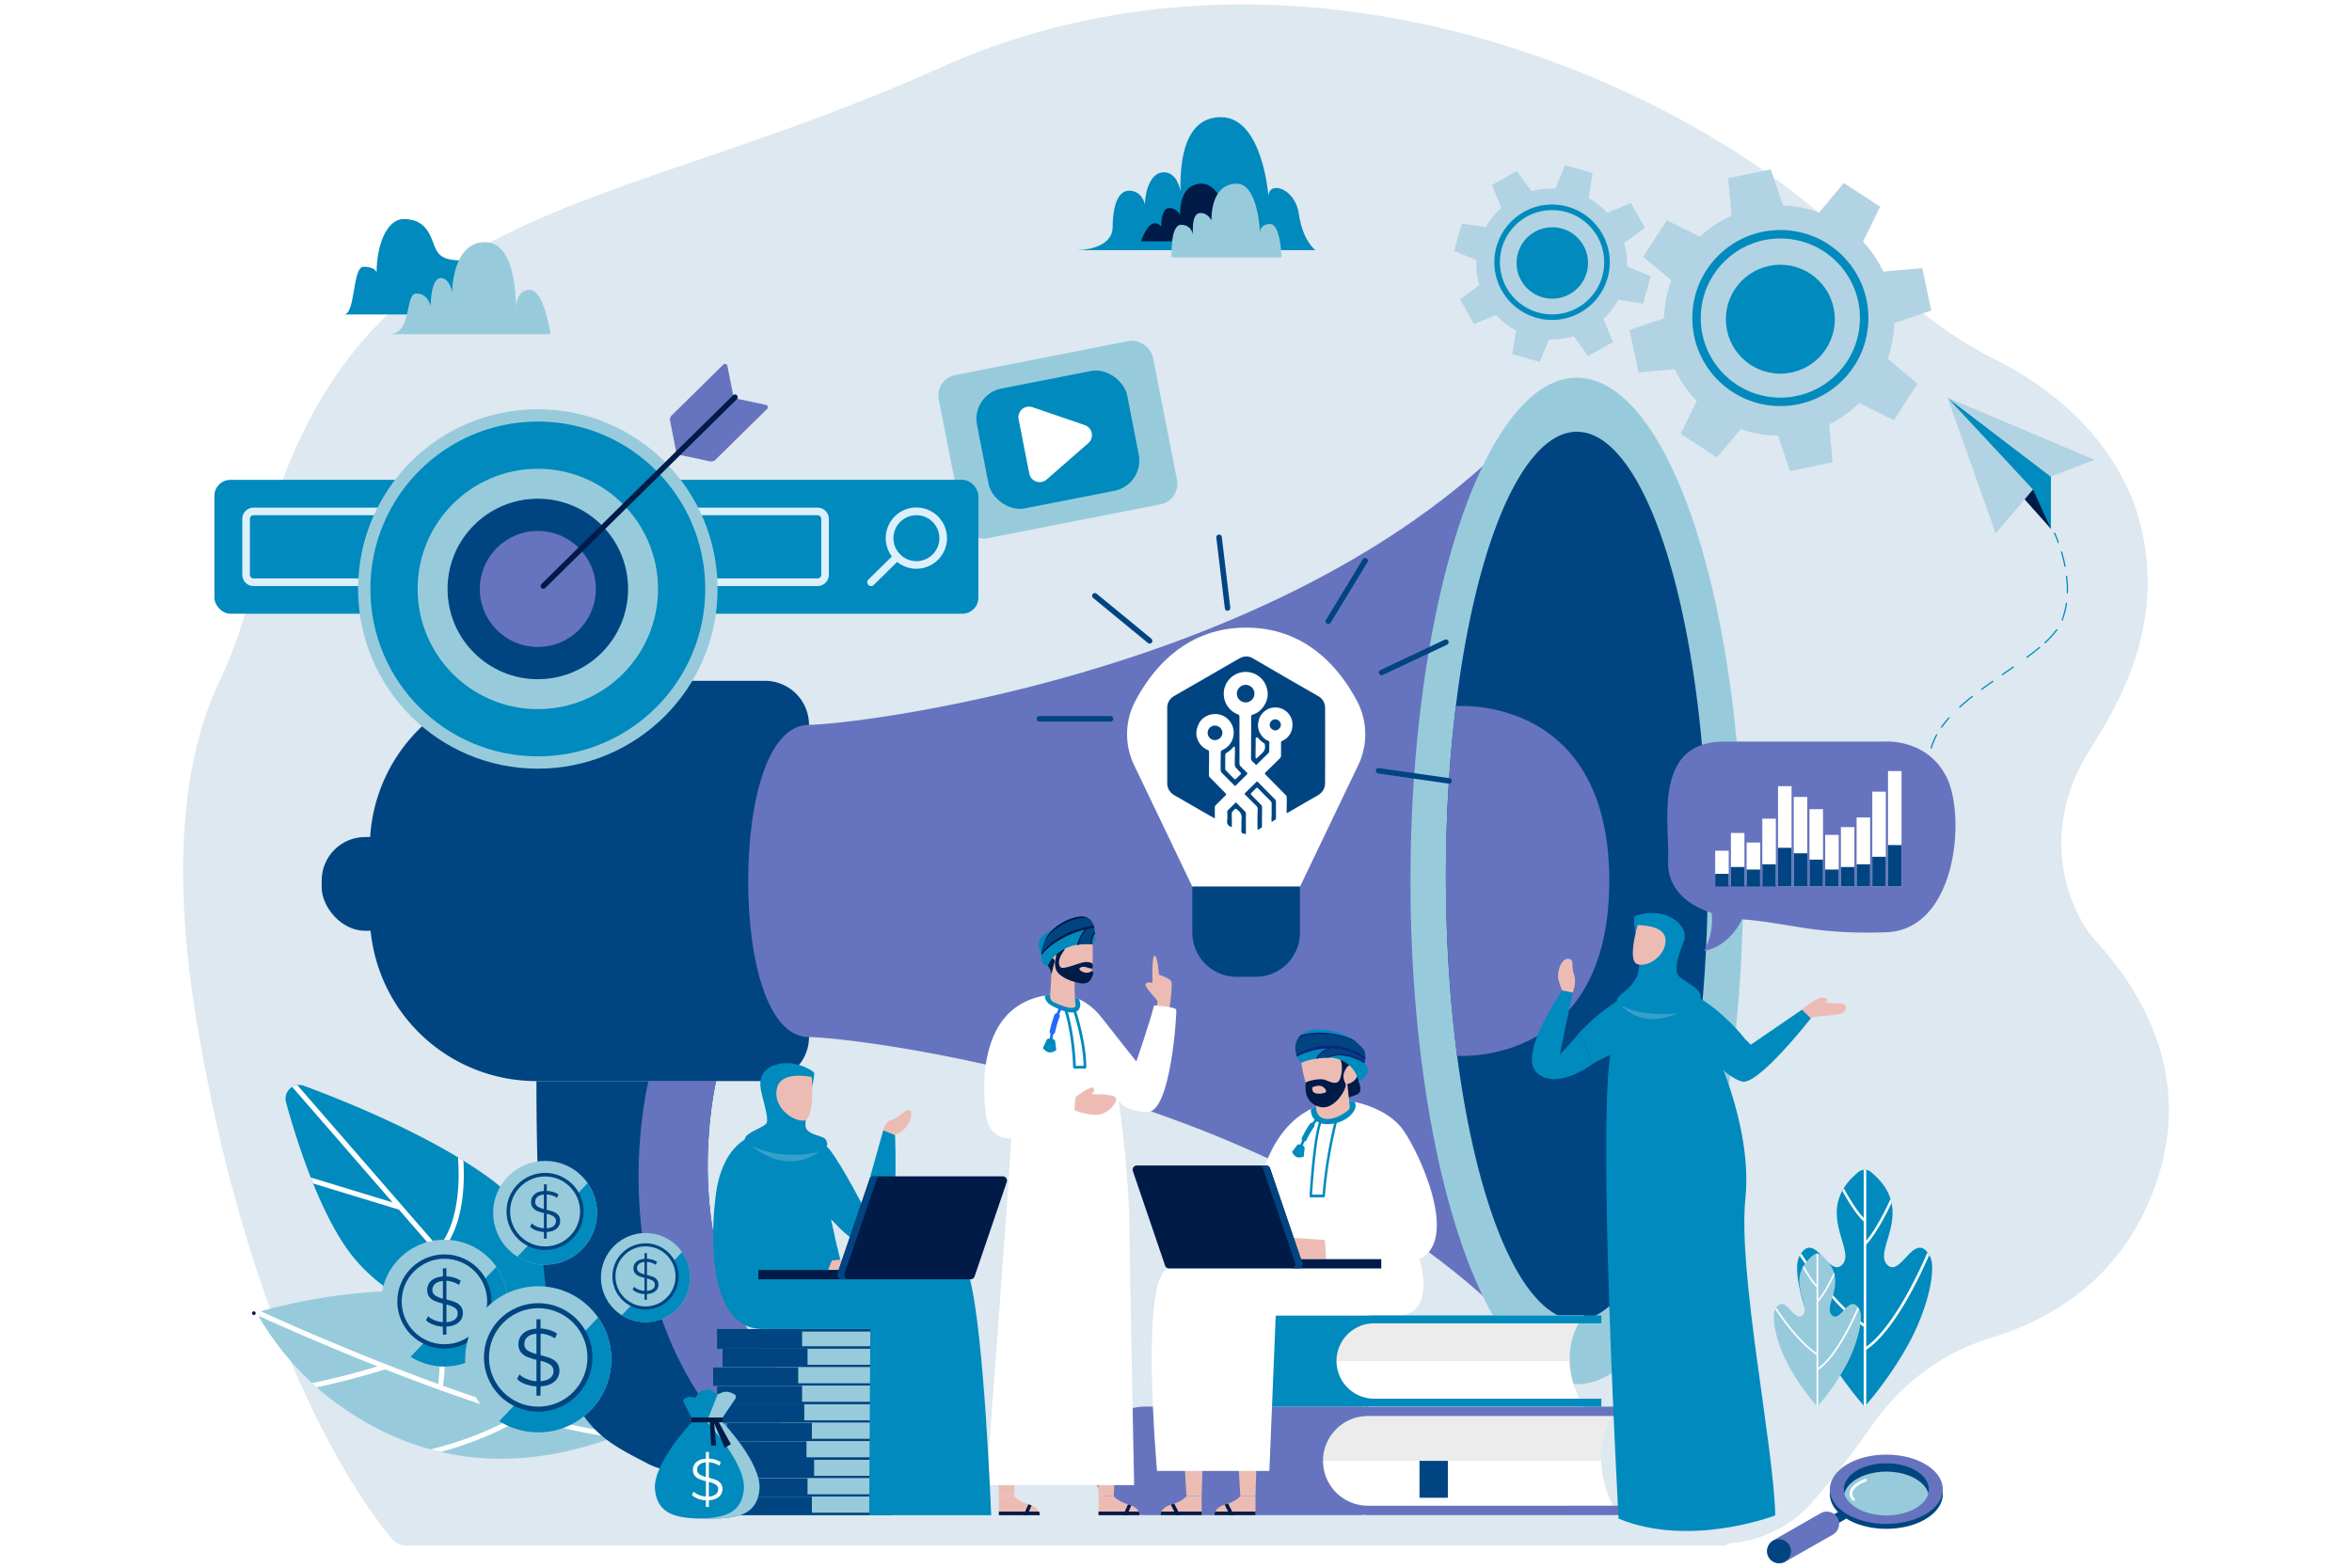 <?xml version="1.0" encoding="UTF-8"?>
<svg xmlns="http://www.w3.org/2000/svg" xmlns:xlink="http://www.w3.org/1999/xlink" viewBox="0 0 1920 1280">
  <defs>
    <style>.cls-1{fill:none;}.cls-2{fill:#dde8f0;}.cls-3{clip-path:url(#clip-path);}.cls-4{fill:#97cbdc;}.cls-18,.cls-5{fill:#fff;}.cls-6{fill:#018abd;}.cls-7{fill:#004581;}.cls-8{fill:#6674bf;}.cls-9{fill:#b1d3e3;}.cls-10{fill:#001b48;}.cls-11{fill:#5c65a8;}.cls-12{fill:#444;opacity:0.1;}.cls-13{fill:#ecbcb4;}.cls-14{fill:#0f1e7d;}.cls-15{fill:#dbf0fb;}.cls-16{fill:#11227f;}.cls-17{fill:#2469fb;}.cls-18{opacity:0.2;}</style>
    <clipPath id="clip-path">
      <circle class="cls-1" cx="1017.29" cy="605.38" r="97.39"></circle>
    </clipPath>
  </defs>
  <title>illustration-pack-2</title>
  <g id="digital_marketing" data-name="digital marketing">
    <path class="cls-2" d="M1710.24,767.6c-16.81-18.43-50.43-82.53-3.78-156.21,25.29-39.95,57.29-97.8,43.3-172.26-11.94-63.57-59.06-114.26-120.25-145.23a339.39,339.39,0,0,1-101.86-78.34c-116.8-132.78-453.9-297.67-760.8-160C477.25,185.48,278.37,159.24,207,472.29c-.31,1.37-.61,2.74-.91,4.11a373.35,373.35,0,0,1-27.55,81.38c-24.94,52.55-41.3,139.25-17.32,280.45,46.18,271.88,137.13,392.62,158.91,418.31a15.21,15.21,0,0,0,11.59,5.35H1409.94s-.1-.55-.31-1.6a100.54,100.54,0,0,0,70.3-34.36,752.91,752.91,0,0,0,48.76-62.75c23.43-33.56,57.15-58.8,96.3-70.74,54.45-16.62,108.41-51.87,134.2-123.8C1789.34,884.6,1754.42,816,1710.24,767.6Z"></path>
    <g class="cls-3">
      <image width="800" height="800" transform="translate(929.61 517.7) scale(0.22)"></image>
    </g>
    <path class="cls-4" d="M499.12,1174.22a5.89,5.89,0,0,0,3.42-7.92c-7.9-17.81-36.46-72.34-99.45-98.91-66.48-28-165-3.72-188.5,2.75a4.23,4.23,0,0,0-2.52,6.21c6.78,11.64,26.73,42.58,60.3,67.62C313.89,1174.93,389.47,1213.91,499.12,1174.22Z"></path>
    <path class="cls-5" d="M361.61,1131.47c3.59-22.8-.13-51.58-5.05-75.62-1.46-.17-2.93-.31-4.4-.45,4.92,23.75,8.79,52.33,5.48,74.63-70-25.45-133.85-54.42-144.36-59.24a4.21,4.21,0,0,0-1.77,3.75c8,3.68,47.31,21.5,96.73,41.09-9.6,2.92-30.66,9-53.5,13.63,1.24,1.15,2.52,2.3,3.81,3.44,27.49-5.75,51.77-13.35,55.83-14.65,33.76,13.26,71.7,27.08,107.42,37.72-8.94,5.32-33.59,18.59-70.29,27.62,2.73.74,5.49,1.45,8.31,2.1,38.8-10.57,62.91-25.32,67.32-28.15,26.92,7.82,52.37,13.69,73.56,16a5.87,5.87,0,0,0,2.27-3.93C464.78,1165.61,411.88,1149.59,361.61,1131.47Z"></path>
    <path class="cls-6" d="M473.53,1089s-10.37-81.59-75.83-128.44c-47.83-34.22-116.18-61.66-149.55-74A11.18,11.18,0,0,0,233.49,900c8,29.11,24.77,82.83,48.41,117.67C315.69,1067.47,390.75,1097.43,473.53,1089Z"></path>
    <path class="cls-5" d="M378.27,947.67c-1.46-.9-2.92-1.8-4.39-2.68,1.28,17.13,1.48,52.8-16,73.51L242.73,886a11.06,11.06,0,0,0-4.19,1.49l81.92,94.26-66.83-20.38c.65,1.65,1.3,3.29,2,4.93l70,21.33,87.54,100.72c1.18.15,2.36.27,3.55.4l1.3-1.13-57.36-66C378.67,1000.82,379.43,966.41,378.27,947.67Z"></path>
    <rect class="cls-7" x="262.6" y="683.44" width="81.01" height="76.53" rx="35.45" ry="35.45"></rect>
    <path class="cls-7" d="M437.9,555.89H624.48a35.93,35.93,0,0,1,35.93,35.93V846.76a35.93,35.93,0,0,1-35.93,35.93H437.9a136,136,0,0,1-136-136v-54.8A136,136,0,0,1,437.9,555.89Z"></path>
    <path class="cls-8" d="M660.42,591.82c-33.1,0-49.64,60.59-49.64,127.47s16.54,127.47,49.64,127.47,369.55,38,564,224.15V367.66C1030,553.82,693.51,591.82,660.42,591.82Z"></path>
    <ellipse class="cls-4" cx="1287.23" cy="719.29" rx="135.82" ry="410.92"></ellipse>
    <ellipse class="cls-7" cx="1287.23" cy="715.15" rx="106.91" ry="362.66"></ellipse>
    <path class="cls-8" d="M1313.68,719.29c0-153-125.19-142.74-125.27-142.74a1188.42,1188.42,0,0,0,1,285.54C1201.46,862.66,1313.68,864.17,1313.68,719.29Z"></path>
    <path class="cls-7" d="M584.58,882.69s-36.88,155.63,60.16,245.51a18.73,18.73,0,0,1-.51,28c-25.87,22.14-77.49,59-115.5,38.83-52.74-27.93-90.83-37.24-90.83-312.33Z"></path>
    <path class="cls-8" d="M606.53,1183.39a265.84,265.84,0,0,0,37.7-27.2,18.73,18.73,0,0,0,.51-28c-97-89.88-60.16-245.51-60.16-245.51H529.42S484.4,1060.08,606.53,1183.39Z"></path>
    <circle class="cls-4" cx="362.8" cy="1064.01" r="51.78"></circle>
    <path class="cls-6" d="M335.2,1107.81a51.77,51.77,0,0,0,70-73.46Z"></path>
    <circle class="cls-7" cx="362.8" cy="1062.66" r="38.47"></circle>
    <circle class="cls-4" cx="362.8" cy="1062.66" r="34.9"></circle>
    <path class="cls-7" d="M374.42,1079.7q-3.41,3.09-10,3.43v6.63h-2.89v-6.57a26.41,26.41,0,0,1-7.92-1.65,16,16,0,0,1-5.86-3.6l1.68-3.29a16.26,16.26,0,0,0,5.27,3.29,21.7,21.7,0,0,0,6.83,1.55v-15.15a45.48,45.48,0,0,1-6.63-2.11,11.29,11.29,0,0,1-4.41-3.28,8.86,8.86,0,0,1-1.75-5.74,9.84,9.84,0,0,1,3.22-7.47q3.22-3,9.57-3.54v-6.63h2.89v6.57a24.27,24.27,0,0,1,6.36,1.07,19.13,19.13,0,0,1,5.34,2.51l-1.44,3.4a22.37,22.37,0,0,0-5-2.37,20.13,20.13,0,0,0-5.24-1v15.28a55.34,55.34,0,0,1,7,2.1,11.2,11.2,0,0,1,4.55,3.26,8.65,8.65,0,0,1,1.85,5.77A9.76,9.76,0,0,1,374.42,1079.7Zm-19.23-22a20.51,20.51,0,0,0,6.37,2.65v-14.41c-2.84.23-5,1-6.42,2.33a6.35,6.35,0,0,0-2.17,4.87A5.22,5.22,0,0,0,355.19,1057.65Zm16.11,19.6a6,6,0,0,0,2.31-4.84,5.21,5.21,0,0,0-2.36-4.67,22.39,22.39,0,0,0-6.8-2.66v14.41C367.48,1079.26,369.77,1078.51,371.3,1077.25Z"></path>
    <circle class="cls-4" cx="439.36" cy="1109.87" r="59.64"></circle>
    <path class="cls-6" d="M407.56,1160.32a59.63,59.63,0,0,0,80.67-84.61Z"></path>
    <circle class="cls-7" cx="439.36" cy="1108.32" r="44.31"></circle>
    <circle class="cls-4" cx="439.36" cy="1108.32" r="40.19"></circle>
    <path class="cls-7" d="M452.73,1127.94q-3.92,3.55-11.48,4v7.63h-3.32V1132a30.48,30.48,0,0,1-9.13-1.9,18.24,18.24,0,0,1-6.74-4.15l1.93-3.78a18.85,18.85,0,0,0,6.07,3.78,24.78,24.78,0,0,0,7.87,1.79v-17.45a51.82,51.82,0,0,1-7.64-2.43,13,13,0,0,1-5.08-3.78,10.17,10.17,0,0,1-2-6.61,11.33,11.33,0,0,1,3.72-8.6q3.72-3.48,11-4.08v-7.63h3.32v7.57a27.84,27.84,0,0,1,7.34,1.22,22.23,22.23,0,0,1,6.14,2.89l-1.66,3.92a25.43,25.43,0,0,0-5.78-2.72,22.15,22.15,0,0,0-6-1.13v17.59a64.08,64.08,0,0,1,8,2.42,13,13,0,0,1,5.25,3.75,10,10,0,0,1,2.12,6.64A11.24,11.24,0,0,1,452.73,1127.94Zm-22.14-25.4a23,23,0,0,0,7.34,3V1089c-3.28.27-5.74,1.16-7.4,2.69a7.34,7.34,0,0,0-2.49,5.61A6,6,0,0,0,430.59,1102.54Zm18.56,22.58a6.92,6.92,0,0,0,2.66-5.58,6,6,0,0,0-2.73-5.38,25.49,25.49,0,0,0-7.83-3.05v16.59C444.75,1127.44,447.38,1126.57,449.15,1125.12Z"></path>
    <circle class="cls-4" cx="526.95" cy="1043.11" r="36.38"></circle>
    <path class="cls-6" d="M507.56,1073.89a36.38,36.38,0,0,0,49.21-51.62Z"></path>
    <circle class="cls-7" cx="526.95" cy="1042.16" r="27.03"></circle>
    <circle class="cls-4" cx="526.95" cy="1042.16" r="24.52"></circle>
    <path class="cls-7" d="M535.11,1054.13q-2.39,2.17-7,2.41v4.66h-2v-4.62a18.53,18.53,0,0,1-5.57-1.15,11.26,11.26,0,0,1-4.11-2.53l1.18-2.31a11.36,11.36,0,0,0,3.7,2.31,15.38,15.38,0,0,0,4.8,1.09v-10.65a31.52,31.52,0,0,1-4.66-1.48,7.92,7.92,0,0,1-3.09-2.31,6.14,6.14,0,0,1-1.24-4,6.89,6.89,0,0,1,2.27-5.24q2.26-2.13,6.72-2.49v-4.66h2v4.62a17.13,17.13,0,0,1,4.47.74,13.57,13.57,0,0,1,3.75,1.77l-1,2.39a15.17,15.17,0,0,0-3.53-1.66,13.48,13.48,0,0,0-3.68-.69V1041a39.21,39.21,0,0,1,4.9,1.48,7.9,7.9,0,0,1,3.2,2.29,6.07,6.07,0,0,1,1.29,4A6.83,6.83,0,0,1,535.11,1054.13Zm-13.5-15.49a14.15,14.15,0,0,0,4.47,1.86v-10.12a7.29,7.29,0,0,0-4.51,1.64,4.44,4.44,0,0,0-1.52,3.42A3.67,3.67,0,0,0,521.61,1038.64Zm11.32,13.77a4.21,4.21,0,0,0,1.62-3.4,3.68,3.68,0,0,0-1.66-3.28,15.87,15.87,0,0,0-4.78-1.87V1054A8.49,8.49,0,0,0,532.93,1052.41Z"></path>
    <circle class="cls-4" cx="444.97" cy="990.23" r="42.38"></circle>
    <path class="cls-6" d="M422.37,1026.08A42.38,42.38,0,0,0,479.7,966Z"></path>
    <circle class="cls-7" cx="444.97" cy="989.13" r="31.49"></circle>
    <circle class="cls-4" cx="444.97" cy="989.13" r="28.56"></circle>
    <path class="cls-7" d="M454.48,1003.07q-2.79,2.52-8.17,2.8v5.43H444v-5.38a21.24,21.24,0,0,1-6.48-1.34,13.05,13.05,0,0,1-4.79-3l1.37-2.69a13.45,13.45,0,0,0,4.31,2.69,17.71,17.71,0,0,0,5.59,1.27V990.49a36.05,36.05,0,0,1-5.42-1.72,9.15,9.15,0,0,1-3.61-2.69,7.2,7.2,0,0,1-1.44-4.69,8,8,0,0,1,2.64-6.11q2.64-2.47,7.83-2.91V967h2.36v5.38a19.87,19.87,0,0,1,5.22.87,15.85,15.85,0,0,1,4.36,2L454.71,978a18.53,18.53,0,0,0-4.1-1.94,16.11,16.11,0,0,0-4.3-.8v12.5a44.26,44.26,0,0,1,5.71,1.73,9.24,9.24,0,0,1,3.73,2.66,7.08,7.08,0,0,1,1.51,4.72A8,8,0,0,1,454.48,1003.07ZM438.74,985a16.63,16.63,0,0,0,5.21,2.17v-11.8a8.66,8.66,0,0,0-5.26,1.91,5.23,5.23,0,0,0-1.77,4A4.27,4.27,0,0,0,438.74,985Zm13.19,16a4.91,4.91,0,0,0,1.89-4,4.27,4.27,0,0,0-1.94-3.82,18.25,18.25,0,0,0-5.57-2.18v11.8A9.89,9.89,0,0,0,451.93,1001.06Z"></path>
    <path class="cls-9" d="M1537.35,221.73a93.19,93.19,0,0,0-16.57-24.43l14.06-28.53-9.84-6.41-10-6.5-9.84-6.42L1485,173.58a93.11,93.11,0,0,0-29.53-5.83l-10-29.47-11.5,2.43-11.64,2.46-11.5,2.42,2.71,30.5a93,93,0,0,0-25.7,17.23l-27.14-13.38-6.42,9.85-6.5,10-6.41,9.85,23,19.2a93.11,93.11,0,0,0-5.92,31l-28.19,9.57,2.43,11.5,2.46,11.65,2.42,11.5,29.65-2.64a93.18,93.18,0,0,0,17.93,25.93l-13.23,26.84,9.84,6.41,10,6.5,9.85,6.41,19.41-23.2a93.32,93.32,0,0,0,30.48,5.38l9.84,29,11.5-2.42,11.65-2.46,11.49-2.43-2.75-31A93.43,93.43,0,0,0,1517.79,329L1546,343l6.42-9.85,6.5-10,6.41-9.84L1541,292.87a93.68,93.68,0,0,0,5.29-29.05l30.26-10.27-2.43-11.5-2.45-11.65-2.43-11.5Z"></path>
    <circle class="cls-6" cx="1453.34" cy="259.68" r="71.88"></circle>
    <circle class="cls-9" cx="1453.34" cy="259.68" r="64.98"></circle>
    <circle class="cls-6" cx="1453.34" cy="260.63" r="44.47"></circle>
    <path class="cls-9" d="M1312.05,173.84a60.84,60.84,0,0,0-15.17-12l3.17-20.61-7.42-2.08-7.51-2.1-7.43-2.07L1269.82,154a61.56,61.56,0,0,0-19.62,2.17l-12.06-16.45-6.71,3.78-6.8,3.83-6.71,3.78,7.7,18.54a61.23,61.23,0,0,0-12.68,15.84l-19.61-3-2.07,7.42-2.1,7.52-2.07,7.42,18.13,7.48a61.24,61.24,0,0,0,2.4,20.53l-15.74,11.54,3.78,6.71,3.83,6.8,3.78,6.71,18-7.48a61.21,61.21,0,0,0,16.31,12.68l-3,19.39,7.42,2.07,7.51,2.1,7.43,2.07,7.57-18.34a61,61,0,0,0,20.11-2.63l11.87,16.18,6.71-3.78,6.8-3.83,6.71-3.78-7.82-18.84a61.49,61.49,0,0,0,12-15.66l20.39,3.15,2.07-7.42,2.1-7.52,2.07-7.42-19.28-8a61.25,61.25,0,0,0-2.41-19.21L1342.8,186l-3.78-6.71-3.83-6.8-3.78-6.71Z"></path>
    <circle class="cls-6" cx="1266.99" cy="214.12" r="47.12"></circle>
    <circle class="cls-9" cx="1266.99" cy="214.12" r="42.6"></circle>
    <circle class="cls-6" cx="1267.18" cy="214.71" r="29.16"></circle>
    <path class="cls-6" d="M877.25,204.26h196.5s-10.35-7.75-13.45-29.47-24.82-27.41-24.82-14.48c0,0-4.65-64.64-38.78-64.64s-33.09,47.06-33.09,60.5c0,0-2.19-15.51-13.51-15.51S934.65,157.1,934.65,167c0,0-2.07-11.32-12.93-11.32S908.28,173,908.28,185.55,894.32,204.26,877.25,204.26Z"></path>
    <path class="cls-10" d="M931.42,197h75.75S1000.71,150,981.06,150s-17.58,25.85-17.58,25.85a9.76,9.76,0,0,0-9.05-5.94c-6.81,0-6.47,15.25-6.47,15.25S940,173.5,931.42,197Z"></path>
    <path class="cls-4" d="M1046.17,210.12s-.69-27.23-9.31-27.23-8.27,7.24-8.27,7.24-1.38-40.16-19-40.16-20.69,19-20.69,30.08c0,0-2.41-6.12-9-6.12s-6.2,11.72-6.2,17.58c0,0-.68-7.93-9.66-7.93s-7.58,26.54-7.58,26.54Z"></path>
    <path class="cls-6" d="M280.78,256.75H400s-.51-44-20.42-44-22.24-4.56-26.12-15.08-9.3-18.78-23.78-18.78-22.24,22.23-22.24,43.43c0,0-1.29-4.52-10.6-4.52S290.35,256.75,280.78,256.75Z"></path>
    <path class="cls-4" d="M317.41,272.86h132s-5.17-36.19-16.89-36.19-11.38,15.17-11.38,15.17,1.73-54.13-25.16-54.13-26.89,40.68-26.89,40.68S367.05,227,359.81,227s-8.27,17.59-8.27,23.1c0,0-1.85-10.43-11.68-10.43S337.06,272.86,317.41,272.86Z"></path>
    <polygon class="cls-6" points="1674.22 389.12 1674.22 431.78 1589.81 324.66 1674.22 389.12"></polygon>
    <polygon class="cls-9" points="1589.81 324.66 1709.77 375.42 1674.22 389.12 1589.81 324.66"></polygon>
    <polygon class="cls-9" points="1589.81 324.66 1659.62 399.72 1629.11 435.4 1589.81 324.66"></polygon>
    <polygon class="cls-10" points="1659.62 399.72 1674.22 431.78 1652.77 407.74 1659.62 399.72"></polygon>
    <path class="cls-6" d="M1576.5,611.21a.34.34,0,0,1-.14,0,.51.51,0,0,1-.35-.63,50.89,50.89,0,0,1,4.47-10.75.51.51,0,0,1,.7-.2.52.52,0,0,1,.2.7,49.87,49.87,0,0,0-4.38,10.53A.53.53,0,0,1,1576.5,611.21Z"></path>
    <path class="cls-6" d="M1584.9,594.27a.55.55,0,0,1-.3-.09.52.52,0,0,1-.12-.72,85.93,85.93,0,0,1,6.19-7.7.51.51,0,0,1,.72,0,.52.52,0,0,1,0,.73,85.56,85.56,0,0,0-6.11,7.61A.51.51,0,0,1,1584.9,594.27Z"></path>
    <path class="cls-6" d="M1599.84,577.81a.51.51,0,0,1-.38-.16.52.52,0,0,1,0-.73c3.09-2.81,6.44-5.64,10.25-8.66a.51.51,0,1,1,.63.8c-3.79,3-7.12,5.82-10.19,8.62A.48.48,0,0,1,1599.84,577.81Z"></path>
    <path class="cls-6" d="M1617.63,563.38a.51.51,0,0,1-.41-.21.5.5,0,0,1,.11-.71c2.72-2,5.69-4.16,9.08-6.56a.53.53,0,0,1,.72.13.5.5,0,0,1-.13.71c-3.38,2.39-6.35,4.53-9.06,6.54A.5.5,0,0,1,1617.63,563.38Z"></path>
    <path class="cls-6" d="M1634.63,551.31a.53.53,0,0,1-.43-.22.51.51,0,0,1,.13-.71l2.38-1.65,6.47-4.48a.51.51,0,1,1,.58.84c-2.13,1.49-4.29,3-6.47,4.49l-2.37,1.64A.52.52,0,0,1,1634.63,551.31Z"></path>
    <path class="cls-6" d="M1654.68,537.18a.54.54,0,0,1-.42-.21.51.51,0,0,1,.11-.72c4-2.92,7.3-5.54,10.25-8a.51.51,0,1,1,.66.78c-3,2.49-6.33,5.12-10.3,8.06A.57.57,0,0,1,1654.68,537.18Z"></path>
    <path class="cls-6" d="M1669.33,525.31a.52.52,0,0,1-.34-.9,70.43,70.43,0,0,0,9.58-10.49.51.51,0,0,1,.83.6,70.88,70.88,0,0,1-9.72,10.65A.52.52,0,0,1,1669.33,525.31Z"></path>
    <path class="cls-6" d="M1683.4,506.76l-.18,0a.52.52,0,0,1-.3-.67,63.94,63.94,0,0,0,3.47-13.6.52.52,0,0,1,1,.15,65,65,0,0,1-3.53,13.82A.52.52,0,0,1,1683.4,506.76Z"></path>
    <path class="cls-6" d="M1687.63,484.52h0a.52.52,0,0,1-.5-.53,78.6,78.6,0,0,0-.67-13.37.5.5,0,0,1,.44-.57.52.52,0,0,1,.58.44,81.63,81.63,0,0,1,.68,13.54A.52.52,0,0,1,1687.63,484.52Z"></path>
    <path class="cls-6" d="M1685.72,462.76a.51.51,0,0,1-.5-.42c-.74-3.78-1.69-7.65-2.83-11.48a.51.51,0,0,1,1-.3c1.15,3.87,2.11,7.77,2.85,11.58a.51.51,0,0,1-.4.61Z"></path>
    <path class="cls-6" d="M1680.22,443.38a.52.52,0,0,1-.49-.34,60.84,60.84,0,0,0-3-7.39.52.52,0,1,1,.91-.49,62.8,62.8,0,0,1,3,7.53.51.51,0,0,1-.31.66Z"></path>
    <path class="cls-6" d="M1575.32,1025.41c-12.61-22.19-23.87,19.3-35.08,6.89s24.67-44.48-13-75.4a7.76,7.76,0,0,0-5-1.77h-.13a7.8,7.8,0,0,0-5,1.77c-37.63,30.92-1.75,63-13,75.4s-22.47-29.08-35.07-6.89c-5.72,10.06,1.43,41,14.47,66.7,15.72,31,38.66,56.37,38.66,56.37s22.81-25.42,38.52-56.37C1573.88,1066.43,1581,1035.47,1575.32,1025.41Z"></path>
    <path class="cls-5" d="M1573.46,1022.61c-8.24,18.94-28.48,61.55-50,77v-83.45c8-8.71,15.83-23.72,20.68-34-.23-1.05-.51-2.1-.84-3.16-4.4,9.56-12,24.74-19.84,34.06V955.22a8.3,8.3,0,0,0-1.11-.09h-.13a7.53,7.53,0,0,0-.83.07v39.21c-5.54-5.64-11.82-16.12-16.18-24.08-.43.7-.84,1.41-1.21,2.11,4.76,8.6,11.51,19.62,17.39,24.82v83.41c-20.87-14.4-41-42.14-51-57.19q-.6.87-1.2,1.92c10.45,15.63,31,43.67,52.17,57.78v64.21l1,1.09,1.11-1.27v-45.08c22.26-14.9,42.71-57.44,51.43-77.47A23.42,23.42,0,0,0,1573.46,1022.61Z"></path>
    <path class="cls-4" d="M1517.76,1069c-8.15-14.33-15.42,12.47-22.66,4.46s15.93-28.73-8.37-48.7a5,5,0,0,0-3.21-1.15h-.08a5,5,0,0,0-3.2,1.15c-24.31,20-1.14,40.68-8.38,48.7s-14.51-18.79-22.65-4.46c-3.69,6.5.93,26.5,9.35,43.08,10.15,20,25,36.41,25,36.41s14.74-16.42,24.88-36.41C1516.83,1095.49,1521.45,1075.49,1517.76,1069Z"></path>
    <path class="cls-5" d="M1516.55,1067.18c-5.32,12.24-18.39,39.76-32.31,49.73V1063c5.18-5.63,10.23-15.33,13.36-22q-.22-1-.54-2c-2.84,6.17-7.76,16-12.82,22v-37.33a5.83,5.83,0,0,0-.72-.06h-.08a4.93,4.93,0,0,0-.54,0V1049c-3.57-3.64-7.62-10.41-10.44-15.55-.28.45-.54.91-.79,1.37,3.08,5.55,7.44,12.67,11.23,16v53.87c-13.47-9.29-26.45-27.21-32.91-36.93-.26.37-.52.78-.78,1.24,6.75,10.1,20,28.2,33.69,37.31v41.47l.62.71.72-.82v-29.12c14.38-9.62,27.59-37.09,33.22-50A16,16,0,0,0,1516.55,1067.18Z"></path>
    <path class="cls-5" d="M1107.76,572.36c-13.78-26.06-41.17-59.91-90.47-59.91s-76.7,33.85-90.47,59.91a58,58,0,0,0-1.05,52.24l47.56,99.34h87.91l47.57-99.34A58.11,58.11,0,0,0,1107.76,572.36Z"></path>
    <path class="cls-7" d="M973.33,723.94v37.58a36,36,0,0,0,36,36h15.86a36,36,0,0,0,36-36V723.94Z"></path>
    <path class="cls-7" d="M1182.86,639.83a1.83,1.83,0,0,1-.33,0l-57.39-8.27a2.25,2.25,0,1,1,.64-4.45l57.39,8.28a2.24,2.24,0,0,1-.31,4.46Z"></path>
    <path class="cls-7" d="M1127.92,551.3a2.24,2.24,0,0,1-1-4.27l52.46-24.71a2.24,2.24,0,1,1,1.91,4.06l-52.46,24.71A2.31,2.31,0,0,1,1127.92,551.3Z"></path>
    <path class="cls-7" d="M1084.36,509.48a2.24,2.24,0,0,1-1.91-3.41l30.13-49.54a2.25,2.25,0,0,1,3.84,2.33l-30.14,49.54A2.23,2.23,0,0,1,1084.36,509.48Z"></path>
    <path class="cls-7" d="M1002.09,498.7a2.25,2.25,0,0,1-2.23-2l-6.92-57.58a2.25,2.25,0,1,1,4.46-.53l6.92,57.57a2.26,2.26,0,0,1-2,2.5Z"></path>
    <path class="cls-7" d="M938.46,525.45a2.28,2.28,0,0,1-1.43-.51l-44.8-36.82a2.25,2.25,0,0,1,2.85-3.47l44.8,36.82a2.25,2.25,0,0,1-1.42,4Z"></path>
    <path class="cls-7" d="M906.35,589.16h-58a2.25,2.25,0,0,1,0-4.49h58a2.25,2.25,0,1,1,0,4.49Z"></path>
    <line class="cls-7" x1="1505.08" y1="1236.36" x2="1452.65" y2="1266.31"></line>
    <rect class="cls-7" x="1448.68" y="1247.31" width="60.38" height="8.05" transform="translate(-425.98 898.6) rotate(-29.74)"></rect>
    <line class="cls-11" x1="1491.25" y1="1244.26" x2="1452.65" y2="1266.31"></line>
    <path class="cls-8" d="M1452.66,1276.37a10.06,10.06,0,0,1-5-18.79l38.6-22.06a10.06,10.06,0,0,1,10,17.47l-38.6,22A10,10,0,0,1,1452.66,1276.37Z"></path>
    <ellipse class="cls-7" cx="1539.86" cy="1219.99" rx="46.11" ry="28.29"></ellipse>
    <ellipse class="cls-8" cx="1539.86" cy="1215.97" rx="46.11" ry="28.29"></ellipse>
    <ellipse class="cls-4" cx="1539.86" cy="1215.97" rx="34.78" ry="21.34"></ellipse>
    <path class="cls-7" d="M1539.86,1201.58c17.27,0,31.56,7.74,34.28,17.86a13.53,13.53,0,0,0,.5-3.47c0-11.79-15.57-21.34-34.78-21.34s-34.78,9.55-34.78,21.34a13.53,13.53,0,0,0,.5,3.47C1508.29,1209.32,1522.59,1201.58,1539.86,1201.58Z"></path>
    <path class="cls-5" d="M1513.05,1225.45a1.13,1.13,0,0,1-.86-.4c-2.07-2.48-2.77-5-2.07-7.51,1.74-6.28,11.85-9.87,12.28-10a1.12,1.12,0,1,1,.74,2.11c-.09,0-9.44,3.36-10.86,8.51-.49,1.77,0,3.56,1.63,5.47a1.12,1.12,0,0,1-.14,1.58A1.16,1.16,0,0,1,1513.05,1225.45Z"></path>
    <circle class="cls-7" cx="1452.25" cy="1266.56" r="9.82"></circle>
    <rect class="cls-4" x="585.29" y="1086.17" width="135.31" height="14.07"></rect>
    <rect class="cls-7" x="585.29" y="1086.17" width="69.46" height="14.07"></rect>
    <rect class="cls-7" x="585.29" y="1085.13" width="135.31" height="2.07"></rect>
    <rect class="cls-7" x="585.29" y="1099.21" width="135.31" height="2.07"></rect>
    <rect class="cls-4" x="589.77" y="1101.28" width="135.31" height="14.07"></rect>
    <rect class="cls-7" x="589.77" y="1101.28" width="69.46" height="14.07"></rect>
    <rect class="cls-7" x="589.77" y="1114.32" width="135.31" height="2.07"></rect>
    <rect class="cls-4" x="582.15" y="1116.39" width="135.31" height="14.07"></rect>
    <rect class="cls-7" x="582.15" y="1116.39" width="69.46" height="14.07"></rect>
    <rect class="cls-7" x="582.15" y="1129.43" width="135.31" height="2.07"></rect>
    <rect class="cls-4" x="585.29" y="1131.5" width="135.31" height="14.07"></rect>
    <rect class="cls-7" x="585.29" y="1131.5" width="69.46" height="14.07"></rect>
    <rect class="cls-7" x="585.29" y="1144.54" width="135.31" height="2.07"></rect>
    <rect class="cls-4" x="587.1" y="1146.61" width="135.31" height="14.07"></rect>
    <rect class="cls-7" x="587.1" y="1146.61" width="69.46" height="14.07"></rect>
    <rect class="cls-7" x="587.1" y="1159.65" width="135.31" height="2.07"></rect>
    <rect class="cls-4" x="593.31" y="1161.72" width="135.31" height="14.07"></rect>
    <rect class="cls-7" x="593.31" y="1161.72" width="69.46" height="14.07"></rect>
    <rect class="cls-7" x="593.31" y="1174.76" width="135.31" height="2.07"></rect>
    <rect class="cls-4" x="588.91" y="1176.83" width="135.31" height="14.07"></rect>
    <rect class="cls-7" x="588.91" y="1176.83" width="69.46" height="14.07"></rect>
    <rect class="cls-7" x="588.91" y="1189.86" width="135.31" height="2.07"></rect>
    <rect class="cls-4" x="595.12" y="1191.94" width="135.31" height="14.07"></rect>
    <rect class="cls-7" x="595.12" y="1191.94" width="69.46" height="14.07"></rect>
    <rect class="cls-7" x="595.12" y="1204.97" width="135.31" height="2.07"></rect>
    <rect class="cls-4" x="589.77" y="1207.05" width="135.31" height="14.07"></rect>
    <rect class="cls-7" x="589.77" y="1207.05" width="69.46" height="14.07"></rect>
    <rect class="cls-7" x="589.77" y="1220.08" width="135.31" height="2.07"></rect>
    <rect class="cls-4" x="593.31" y="1222.05" width="135.31" height="14.07"></rect>
    <rect class="cls-7" x="593.31" y="1222.05" width="69.46" height="14.07"></rect>
    <rect class="cls-7" x="593.31" y="1235.09" width="135.31" height="2.07"></rect>
    <path class="cls-8" d="M1112.28,1237.09H935.05a44.31,44.31,0,0,1-44.31-44.31h0a44.3,44.3,0,0,1,44.31-44.3h177.23Z"></path>
    <path class="cls-5" d="M1321.3,1237.09h-209l-27.59-20.93-9.23-23.38,12-27.69,24.82-16.61h209s-14.17,15.18-14.17,42.25A85.16,85.16,0,0,0,1321.3,1237.09Z"></path>
    <path class="cls-12" d="M1307.13,1190.73c0-20.21,7.9-33.79,11.9-39.37v-2.88H1112.28l-24.82,16.61-12,27.69H1307.2C1307.18,1192.09,1307.13,1191.43,1307.13,1190.73Z"></path>
    <path class="cls-8" d="M1116.63,1229.39a36.61,36.61,0,0,1,0-73.22H1337.9v-7.69H1116.63a44.31,44.31,0,0,0,0,88.61H1337.9v-7.7Z"></path>
    <rect class="cls-7" x="1158.77" y="1192.78" width="23.15" height="30.13"></rect>
    <rect class="cls-6" x="958.08" y="1074.02" width="159.49" height="74.46"></rect>
    <path class="cls-5" d="M1293.23,1148.48H1117.57l-23.18-17.58-7.76-19.65,10.09-23.27,20.85-14h175.66s-11.91,12.75-11.91,35.5A71.55,71.55,0,0,0,1293.23,1148.48Z"></path>
    <polygon class="cls-13" points="895.34 1174.33 896.77 1221.52 909.15 1221.52 910.91 1191.84 895.34 1174.33"></polygon>
    <path class="cls-13" d="M896.77,1221.52v15.64h33.41s.77-6-8.67-8.66-12.36-7-12.36-7Z"></path>
    <polygon class="cls-13" points="813.97 1174.33 815.4 1221.52 827.77 1221.52 829.54 1191.84 813.97 1174.33"></polygon>
    <path class="cls-13" d="M815.4,1221.52v15.64h33.4s.78-6-8.66-8.66-12.37-7-12.37-7Z"></path>
    <path class="cls-13" d="M954.8,822.34s2.91-18.94,1.1-21.44-9.83-5.08-9.83-5.08-1-15.17-3.53-15.43-1.73,22-1.73,22-5.34-1.12-5.77,1.38,10,12.84,9.91,13.87-.45,3.45-.45,3.45S951.54,824,954.8,822.34Z"></path>
    <path class="cls-5" d="M866.35,811.85s18.36.26,32.84,18.87,28.44,35.94,28.44,35.94,10.6-30.51,14.48-45.76c0,0,17.58,1,18.1,3.62s-4.4,84.54-23.79,83.51-23.12-9.21-23.12-9.21,8.12,56.78,8.64,101.77,3.88,212,3.88,212H805.08s17.84-233.73,20.42-283.11c0,0-17.32,2.07-20.42-18.1S795.77,811.85,866.35,811.85Z"></path>
    <polygon class="cls-13" points="982.37 1174.33 980.94 1221.52 968.57 1221.52 966.8 1191.84 982.37 1174.33"></polygon>
    <path class="cls-13" d="M980.94,1221.52v15.57h-33.4s-.78-5.92,8.66-8.63,12.37-6.94,12.37-6.94Z"></path>
    <polygon class="cls-13" points="1026.33 1174.33 1024.89 1221.52 1012.52 1221.52 1010.75 1191.84 1026.33 1174.33"></polygon>
    <path class="cls-5" d="M1101.34,898.83s30,4,44,23.68,46,90.14,13.44,105.57c0,0,14.48,45.94-18.1,45.94h-99.28L1036.22,1201h-91.7s-14.81-165.3,10.52-165.3,69.29-46.45,69.29-46.45S1029.44,897.9,1101.34,898.83Z"></path>
    <path class="cls-13" d="M1024.89,1221.52v15.57h-33.4s-.78-5.92,8.66-8.63,12.37-6.94,12.37-6.94Z"></path>
    <polygon class="cls-13" points="1082.5 1028.08 1081.58 1012.49 1052.94 1010.41 1060.35 1028.08 1082.5 1028.08"></polygon>
    <path class="cls-6" d="M583.7,981.2s-13.42,103.93,38.84,103.93h87.91l-.93,152h99.6s-5.61-147.89-17.49-193.39h-102l-19-78.6Z"></path>
    <path class="cls-6" d="M584.62,993.35S586.35,1037,619.1,1037H676l3.1-7.76-60-17.24L617,993.35Z"></path>
    <path class="cls-6" d="M692.35,965.94,704,983.52l17.06-60.75,9.57,3.87s4.13,88.76-12.67,91.57-34.56-17.62-34.56-17.62Z"></path>
    <path class="cls-6" d="M1396.55,849.65s34.47,67.57,28.26,128.93,23,200.81,24.4,258.73c0,0-69.3,26.78-127.91,2.65,0,0-17.14-313.09-6.8-378.59Z"></path>
    <path class="cls-6" d="M1283.82,810.35,1273.31,861s11.38-11.66,16-17.93l11,25.51S1270.89,891,1254.69,876s20.68-67.39,20.68-67.39Z"></path>
    <path class="cls-6" d="M1424.81,848.62l4.4,4.39,41.88-28.7,7.24,7s-43.69,56-56.62,51.71-22-17.23-22-17.23Z"></path>
    <path class="cls-13" d="M1471.09,824.31s12-10.68,17.67-9.65,1.38,4,1.38,4,9.31.79,13.1.82,5,3.83,1.55,7.11-24.59,2.38-26.46,4.74Z"></path>
    <path class="cls-13" d="M1283.82,810.35s3.62-8.36,1-15,1-12.15-4.65-12.5-9.57,10.77-7.93,17.15,3.1,8.62,3.1,8.62Z"></path>
    <polygon class="cls-10" points="1059.87 1035.66 1060.35 1028.08 1127.57 1028.08 1127.57 1035.66 1059.87 1035.66"></polygon>
    <path class="cls-10" d="M955,951.58h78.55a3.41,3.41,0,0,1,3.21,2.33l26.28,77.14a3.46,3.46,0,0,1-3.21,4.61H954.3a3.4,3.4,0,0,1-3.21-2.33L924.8,956.19a3.47,3.47,0,0,1,3.22-4.61Z"></path>
    <path class="cls-7" d="M1057.22,1031.05l-26.28-77.14a3.41,3.41,0,0,0-3.21-2.33h5.86a3.41,3.41,0,0,1,3.21,2.33l26.28,77.14a3.46,3.46,0,0,1-3.21,4.61H1054A3.46,3.46,0,0,0,1057.22,1031.05Z"></path>
    <path class="cls-13" d="M721.05,922.77s1.94-7.76,6.85-8.41,12.15-10.21,15-7.5-.41,15.44-12.28,19.78Z"></path>
    <path class="cls-13" d="M878,895.62s13.31-10,14.73-7.11-1.81,5-1.81,5,19.65-.78,20.3,3.36-7.63,13.57-16.61,13.44-17.65-4-17.65-4Z"></path>
    <path class="cls-12" d="M1281.32,1109.52c0-17,6.63-28.39,10-33.08V1074H1117.57l-20.85,14-10.09,23.27h194.75C1281.36,1110.67,1281.32,1110.11,1281.32,1109.52Z"></path>
    <path class="cls-6" d="M1121.23,1142a30.77,30.77,0,0,1,0-61.53h186V1074h-186a37.23,37.23,0,0,0,0,74.46h186V1142Z"></path>
    <path class="cls-6" d="M589.9,1161.28H564.71s-32.2,33.72-30,55.12c2.15,21.15,18.94,23.53,42.2,23.58h.83c23.25,0,40-2.43,42.2-23.58C622.1,1195,589.9,1161.28,589.9,1161.28Z"></path>
    <path class="cls-4" d="M589.9,1161.28H577.23s32.19,33.72,30,55.12c-2,19.3-16.14,23-36.27,23.49,1.92,0,3.88.08,5.92.09h.83c23.25,0,40-2.43,42.2-23.58C622.1,1195,589.9,1161.28,589.9,1161.28Z"></path>
    <rect class="cls-10" x="564.63" y="1157.33" width="25.27" height="3.95"></rect>
    <path class="cls-6" d="M589.9,1157.33l10.42-15.43a2.35,2.35,0,0,0-.73-3.32c-2.41-1.5-6.68-3.33-11-1.18-6.54,3.27-5.36-4.54-13.26-2.63s-5.72,7.44-9.17,6.17-8.62.82-8.44,2.63,6.9,13.76,6.9,13.76Z"></path>
    <polygon class="cls-10" points="584.65 1157.33 596.63 1179.15 591.59 1182.11 582.61 1161.28 584.65 1157.33"></polygon>
    <polygon class="cls-10" points="579.22 1157.33 580.52 1180.25 584.6 1180.25 582.61 1157.74 579.22 1157.33"></polygon>
    <path class="cls-5" d="M586.94,1222.06q-2.82,2.57-8.27,2.85v5.5h-2.4V1225a21.84,21.84,0,0,1-6.57-1.37,13.2,13.2,0,0,1-4.86-3l1.39-2.73a13.77,13.77,0,0,0,4.38,2.73,17.87,17.87,0,0,0,5.66,1.28v-12.57a35.94,35.94,0,0,1-5.5-1.75,9.35,9.35,0,0,1-3.65-2.72,7.28,7.28,0,0,1-1.46-4.76,8.12,8.12,0,0,1,2.68-6.19c1.78-1.68,4.43-2.66,7.93-2.94v-5.5h2.4v5.45a20.4,20.4,0,0,1,5.28.88,16.15,16.15,0,0,1,4.42,2.08l-1.19,2.83a18.63,18.63,0,0,0-4.16-2,16.56,16.56,0,0,0-4.35-.81v12.67a47.08,47.08,0,0,1,5.78,1.75,9.33,9.33,0,0,1,3.78,2.7,7.18,7.18,0,0,1,1.53,4.78A8.09,8.09,0,0,1,586.94,1222.06Zm-16-18.29a16.74,16.74,0,0,0,5.28,2.2v-12a8.78,8.78,0,0,0-5.33,1.94,5.3,5.3,0,0,0-1.79,4A4.32,4.32,0,0,0,571,1203.77ZM584.36,1220a5,5,0,0,0,1.91-4,4.34,4.34,0,0,0-2-3.87,18.73,18.73,0,0,0-5.64-2.2v12A10.06,10.06,0,0,0,584.36,1220Z"></path>
    <path class="cls-4" d="M599.59,1138.58c-2.41-1.5-6.68-3.33-11-1.18a6.48,6.48,0,0,1-2.62.78l-7.64,19.15H589.9l10.42-15.43A2.35,2.35,0,0,0,599.59,1138.58Z"></path>
    <path class="cls-8" d="M1589,634.49c-16-32.06-51.19-29-51.19-29H1407.49c-59,0-44.38,67.22-45.76,96.77-1,21.55,13.34,35.81,35.5,43.17a50.67,50.67,0,0,1-6.29,31c17.31-3.07,26.94-17.43,31.19-25.86.89.1,1.78.19,2.68.26,37,3.1,57.66,12.41,115.06,10.34S1605,666.54,1589,634.49Z"></path>
    <rect class="cls-5" x="1541.25" y="629.57" width="11.03" height="94.2"></rect>
    <rect class="cls-7" x="1541.25" y="689.99" width="11.03" height="33.78"></rect>
    <rect class="cls-5" x="1528.42" y="646.38" width="11.03" height="77.39"></rect>
    <rect class="cls-7" x="1528.42" y="699.55" width="11.03" height="24.22"></rect>
    <rect class="cls-5" x="1515.6" y="667.41" width="11.03" height="56.36"></rect>
    <rect class="cls-7" x="1515.6" y="705.67" width="11.03" height="18.1"></rect>
    <rect class="cls-5" x="1502.77" y="675.34" width="11.03" height="48.43"></rect>
    <rect class="cls-7" x="1502.77" y="707.91" width="11.03" height="15.86"></rect>
    <rect class="cls-5" x="1489.94" y="681.67" width="11.03" height="42.1"></rect>
    <rect class="cls-7" x="1489.94" y="709.98" width="11.03" height="13.79"></rect>
    <rect class="cls-5" x="1477.12" y="660.68" width="11.03" height="63.09"></rect>
    <rect class="cls-7" x="1477.12" y="701.88" width="11.03" height="21.89"></rect>
    <rect class="cls-5" x="1464.29" y="650.69" width="11.03" height="73.08"></rect>
    <rect class="cls-7" x="1464.29" y="696.71" width="11.03" height="27.06"></rect>
    <rect class="cls-5" x="1451.47" y="641.9" width="11.03" height="81.87"></rect>
    <rect class="cls-7" x="1451.47" y="692.23" width="11.03" height="31.54"></rect>
    <rect class="cls-5" x="1438.64" y="668.44" width="11.03" height="54.17"></rect>
    <rect class="cls-7" x="1438.64" y="705.67" width="11.03" height="18.1"></rect>
    <rect class="cls-5" x="1425.82" y="687.92" width="11.03" height="34.69"></rect>
    <rect class="cls-7" x="1425.82" y="709.98" width="11.03" height="13.79"></rect>
    <rect class="cls-5" x="1412.99" y="680.12" width="11.03" height="42.49"></rect>
    <rect class="cls-7" x="1412.99" y="707.91" width="11.03" height="15.86"></rect>
    <rect class="cls-5" x="1400.17" y="694.6" width="11.03" height="28.01"></rect>
    <rect class="cls-7" x="1400.17" y="713.47" width="11.03" height="10.3"></rect>
    <path class="cls-14" d="M1359.59,767c-1-10.37-16.07-11.36-22.67-11.69,0,0-.6,2-1.34,5C1340.87,760.69,1352.85,762.16,1359.59,767Z"></path>
    <path class="cls-14" d="M633.8,893c8.28-9.57,24.09-8.56,29.18-7.95-.12-3.43-.3-5.73-.3-5.73s-25-5.74-28.45,9.13a18.18,18.18,0,0,0-.46,4.58Z"></path>
    <path class="cls-6" d="M1070.08,905.49c-.24,16.33,21.46,14.5,31.11,6.3,6.48-5.5,5.89-9.78,4.71-12.11-2.82-.62-4.56-.85-4.56-.85C1089.08,898.67,1078.77,901.19,1070.08,905.49Z"></path>
    <path class="cls-10" d="M1109.13,883.2s4,8.37-1.55,10.52-8.36,2.93-8.36,2.93l-2.11-12.06S1109.65,871.48,1109.13,883.2Z"></path>
    <path class="cls-13" d="M1099.69,883.29l2.13,20.06a3.6,3.6,0,0,1-1.26,3.13c-3.42,2.9-11.79,8.21-18.94,6.95s-7.27-8.5-7.27-8.5l2.07-12.93Z"></path>
    <path class="cls-13" d="M1061.73,864.59s2.28,17.2,6.42,24.95,26.11,1.49,26.11,1.49l2.85-20V861.4l-6.08-7.8S1063.19,855.93,1061.73,864.59Z"></path>
    <path class="cls-10" d="M1104.47,871.14c-4.31-12.58-17.32-13.35-17.32-13.35.26,3.54,3,2.84,6,5.94s2.85,11.29.78,17.06-7.84,2.65-12.24.93-14.58,1.1-15.38,1.94c-1.17,1.23-.5,6.08-.28,7.77.45,3.46,2.5,10.12,11.53,12.37,12.41,3.11,22.92-16.54,20.85-19.39s-1.57-7.19-1.57-7.19C1097.89,871,1104.47,871.14,1104.47,871.14Zm-23,21.07c-2,.68-11.23,2.71-10.17-4.45,0,0,5.1-2.37,8.09-.66S1083.55,891.53,1081.51,892.21Z"></path>
    <path class="cls-13" d="M1096.83,877.84s1.7-10,8.16-8.59,4.92,14.75-6.3,16C1098.69,885.29,1096.36,881.34,1096.83,877.84Z"></path>
    <path class="cls-6" d="M1080.51,977.63H1070a1,1,0,0,1-.74-.36,1.18,1.18,0,0,1-.27-.84c.12-2,3-50.11,8.28-61.42a1,1,0,0,1,1.37-.48,1.19,1.19,0,0,1,.44,1.51c-4.64,9.94-7.5,51.72-8,59.34h8.52A388.57,388.57,0,0,1,1089.85,914a1,1,0,0,1,1.27-.75,1.16,1.16,0,0,1,.68,1.4,383.71,383.71,0,0,0-10.28,61.92A1.06,1.06,0,0,1,1080.51,977.63Z"></path>
    <path class="cls-6" d="M853,812.93c0,2.35,1,5.65,5.5,8.14,7.73,4.31,19.31,8.76,22.5,2.62,1.44-2.77.82-5.62-.29-7.93a39.34,39.34,0,0,0-14.4-3.91A80.07,80.07,0,0,0,853,812.93Z"></path>
    <path class="cls-13" d="M858.08,800l-.82,13.32a5.18,5.18,0,0,0,3,5c6.07,2.78,18.51,7.8,17.73,1.82-1-7.88-.83-24.3-.83-24.3l-16-13.06S858.21,786.9,858.08,800Z"></path>
    <path class="cls-13" d="M891.82,771s1.81,29.21-4.78,29.86-21.2-4.14-23.79-12.41-.13-18.14,8.66-20.9S891.61,764.66,891.82,771Z"></path>
    <path class="cls-10" d="M869.91,769.38s1.1,3.56-1.94,7.69-4.66,8.86-2.59,12.28,15.84-3.81,20.88-3.87,5.56,1.54,5.56,1.54,1,4.21-1.1,3.89-5.88-2.65-8.85-.84,4.33,5.55,7.56,3.68,3.56.71,2.62,2.46-2,8.08-10.44,6.52-17.84-5.62-19.72-11.57.39-16.74.39-16.74Z"></path>
    <path class="cls-13" d="M861.15,785.48s2.83-9.83-.83-11-5.82,1.68-5.39,4.7S861.15,785.48,861.15,785.48Z"></path>
    <path class="cls-6" d="M885.72,872.51h-8.56A1.13,1.13,0,0,1,876,871.4c0-.24-.32-24.24-7.11-46.82a1.12,1.12,0,0,1,2.15-.65c6,20.11,7,41.31,7.18,46.33h6.33c-.3-20.67-8.61-45.39-8.7-45.64a1.13,1.13,0,1,1,2.13-.73c.08.26,8.82,26.24,8.82,47.5A1.12,1.12,0,0,1,885.72,872.51Z"></path>
    <rect class="cls-4" x="774.46" y="291.15" width="178.21" height="135.81" rx="16.99" ry="16.99" transform="translate(-52.93 172.75) rotate(-11.09)"></rect>
    <rect class="cls-6" x="801.09" y="309.22" width="124.95" height="99.67" rx="25.25" ry="25.25" transform="translate(-52.93 172.75) rotate(-11.09)"></rect>
    <path class="cls-5" d="M885.56,347.11l-42.72-14.64a8.66,8.66,0,0,0-11.31,9.85l8.69,44.32a8.66,8.66,0,0,0,14.19,4.87l34-29.69A8.65,8.65,0,0,0,885.56,347.11Z"></path>
    <rect class="cls-6" x="175.04" y="391.8" width="623.62" height="109.28" rx="13.01" ry="13.01"></rect>
    <path class="cls-15" d="M748.11,464.36a25,25,0,1,1,24.95-24.95A25,25,0,0,1,748.11,464.36Zm0-43.69a18.75,18.75,0,1,0,18.74,18.74A18.77,18.77,0,0,0,748.11,420.67Z"></path>
    <path class="cls-15" d="M711.09,478.5a3.11,3.11,0,0,1-2.18-5.32l21.23-20.89a3.1,3.1,0,0,1,4.35,4.42L713.27,477.6A3.09,3.09,0,0,1,711.09,478.5Z"></path>
    <path class="cls-15" d="M667.4,478.5H207a9.24,9.24,0,0,1-9.22-9.23V423.68a9.24,9.24,0,0,1,9.22-9.22H667.4a9.24,9.24,0,0,1,9.22,9.22v45.59A9.24,9.24,0,0,1,667.4,478.5ZM207,420.67a3,3,0,0,0-3,3v45.59a3,3,0,0,0,3,3H667.4a3,3,0,0,0,3-3V423.68a3,3,0,0,0-3-3Z"></path>
    <circle class="cls-4" cx="439.04" cy="480.88" r="146.73"></circle>
    <circle class="cls-6" cx="439.04" cy="480.88" r="136.69"></circle>
    <circle class="cls-4" cx="439.04" cy="480.88" r="98.12"></circle>
    <circle class="cls-7" cx="439.04" cy="480.88" r="73.69"></circle>
    <circle class="cls-8" cx="439.04" cy="480.88" r="47.36"></circle>
    <path class="cls-8" d="M593.77,298.65a2,2,0,0,0-3.28-1L548.41,339.1a5,5,0,0,0-1.4,4.56l5.36,27.25L565.44,358,599,325Z"></path>
    <path class="cls-8" d="M552.37,370.91l45.48-44.82L599,325l26.27,5.56a2,2,0,0,1,1,3.3L615.7,344.2l-31.58,31.13a5,5,0,0,1-4.58,1.34Z"></path>
    <path class="cls-10" d="M443.56,480.72a2.25,2.25,0,0,1-1.57-3.85L598.38,322.74a2.24,2.24,0,1,1,3.15,3.19L445.14,480.07A2.26,2.26,0,0,1,443.56,480.72Z"></path>
    <path class="cls-6" d="M1289.34,843.1s31.44-34.93,62.49-38.3,64,32.27,73,43.82l-27,21.27-83.34-8.52s-9.1,3.87-14.13,7.24Z"></path>
    <path class="cls-6" d="M1336.49,769.64s-4.3-19.83-1.68-21.51,16.27-5,27.31,0,15,14,12.53,20.2-7.11,17.77-5.8,25.44,21.45,11.31,19.26,21.52c0,0-39.6,36.37-68.08,2.07-.65-4.89,10.13-8.26,15.55-18.73S1336.49,769.64,1336.49,769.64Z"></path>
    <path class="cls-13" d="M1336.92,755.28s-9,29.64,0,32.06,22.41-7.24,22.75-19S1343.81,755.62,1336.92,755.28Z"></path>
    <path class="cls-6" d="M1062.22,867.84s6.53-3.56,20.32-4.31,24.24,7.92,26.59,19.67c0,0,13.29-6.53,4.69-15.13,0,0,2.29-8.13-1.26-11.93s-12.66-14.87-35.66-15.61S1054.49,861.12,1062.22,867.84Z"></path>
    <path class="cls-7" d="M1113.82,868.07a23.64,23.64,0,0,0,.65-3.82c-30.43-21.35-40.12.14-40.12.14h.07a81.17,81.17,0,0,1,8.12-.85c.6,0,1.19,0,1.78,0l.18,0C1098.39,857.52,1113.82,868.07,1113.82,868.07Z"></path>
    <path class="cls-7" d="M1114.34,865.38c.37-2.71.46-6.84-1.78-9.24a50.08,50.08,0,0,0-7.26-6.75c-10-5.13-29-8.78-43.81-3.95-4.62,4.68-4.94,11.78-2.83,17.12C1065.94,858.81,1091,848.22,1114.34,865.38Z"></path>
    <path class="cls-16" d="M1087.06,853.71a55.48,55.48,0,0,0-28.81,7.61c.13.42.25.84.41,1.24,7.28-3.75,32.3-14.34,55.68,2.82.08-.59.14-1.25.18-1.94C1108.78,858,1095.2,853.91,1087.06,853.71Z"></path>
    <path class="cls-16" d="M1106.24,850.14c-.32-.25-.6-.5-.94-.75-10-5.13-29-8.78-43.81-3.95a13.67,13.67,0,0,0-1,1.25C1063.86,845.6,1082.62,840.51,1106.24,850.14Z"></path>
    <path class="cls-16" d="M1114.09,866.88c-4.08-2.65-18.54-10.84-31-3.36h1.21l.18,0c13.89-6,29.32,4.58,29.32,4.58S1113.94,867.61,1114.09,866.88Z"></path>
    <path class="cls-16" d="M1074.35,864.39h.07l1.37-.2c3.07-6.41,11.75-9.07,12.26-9.22A17.83,17.83,0,0,0,1074.35,864.39Z"></path>
    <path class="cls-10" d="M992.09,1234.18a6,6,0,0,0-.6,2.91h33.4v-2.91Z"></path>
    <path class="cls-10" d="M999.7,1228.57l4.33,8.52h3.3l-4.79-9.44c-.75.27-1.53.53-2.39.77Z"></path>
    <path class="cls-10" d="M948.13,1234.18a5.87,5.87,0,0,0-.59,2.91h33.4v-2.91Z"></path>
    <path class="cls-10" d="M955.75,1228.57l4.32,8.52h3.31l-4.79-9.44c-.75.27-1.54.53-2.39.77Z"></path>
    <path class="cls-10" d="M896.77,1237.16h33.41a6,6,0,0,0-.64-3H896.77Z"></path>
    <path class="cls-10" d="M920,1237.16l3.5-8a19,19,0,0,0-2-.68l-.69-.22-3.89,8.88Z"></path>
    <path class="cls-10" d="M815.4,1237.16h33.4a5.94,5.94,0,0,0-.63-3H815.4Z"></path>
    <path class="cls-10" d="M838.62,1237.16l3.5-8a19,19,0,0,0-2-.68l-.69-.22-3.89,8.88Z"></path>
    <path class="cls-10" d="M854.16,787s4.22,4.58,4.07,8.78l2.92-11.65-2.3-2.46S854.79,779.62,854.16,787Z"></path>
    <path class="cls-6" d="M878,750.09s-24.33,9.75-28.54,15.92,1.87,15.92,1.87,15.92Z"></path>
    <path class="cls-6" d="M854.16,787s9-18.08,37.66-16c0,0,2.74-1.41,2.18-6.74s-.43-13.75-8.56-15.57S858.79,755,853,767.77,851.34,786.07,854.16,787Z"></path>
    <path class="cls-6" d="M875.36,772.2s-24.12.5-25.24,8.22,5.31,8.16,5.31,8.16S859,777.34,875.36,772.2Z"></path>
    <path class="cls-7" d="M879.3,771.46a54.75,54.75,0,0,1,12-.48c0-2,.29-6.17,2.53-8.61a28.13,28.13,0,0,0-1.43-7.63C889.35,755.51,882.92,758.69,879.3,771.46Z"></path>
    <path class="cls-10" d="M890.26,770.94l1,0c0-2,.29-6.17,2.53-8.61,0-.47-.09-1-.14-1.46C892.71,761.74,890.26,764.48,890.26,770.94Z"></path>
    <path class="cls-10" d="M879.3,771.46l1.32-.16c1.53-8.09,7.9-14.13,7.9-14.13l-1.28.35C884.45,759.87,881.41,764,879.3,771.46Z"></path>
    <polygon class="cls-13" points="679.08 1029.2 692.35 1027.73 685.72 1036.96 675.98 1036.96 679.08 1029.2"></polygon>
    <polygon class="cls-10" points="686.79 1044.54 686.32 1036.96 619.1 1036.96 619.1 1044.54 686.79 1044.54"></polygon>
    <path class="cls-10" d="M791.63,960.45H713.08a3.4,3.4,0,0,0-3.21,2.33l-26.29,77.14a3.47,3.47,0,0,0,3.21,4.62H792.37a3.41,3.41,0,0,0,3.21-2.33l26.28-77.14a3.47,3.47,0,0,0-3.21-4.62Z"></path>
    <path class="cls-7" d="M689.44,1039.92l26.29-77.14a3.4,3.4,0,0,1,3.21-2.33h-5.86a3.4,3.4,0,0,0-3.21,2.33l-26.29,77.14a3.47,3.47,0,0,0,3.21,4.62h5.86A3.47,3.47,0,0,1,689.44,1039.92Z"></path>
    <path class="cls-6" d="M703.2,982.34s-22-42.31-29.31-47.08-29.46-11.5-46-10.94-40.11,11.35-44.18,56.88l97.83,29-3.22-14.65s1.43,1.27,5.08,5Z"></path>
    <path class="cls-6" d="M674.9,936.08a6.43,6.43,0,0,0-1.43-6.29c-2.66-2.66-13.89-3.22-15.71-9.4s8.28-42.5,6.73-44.61-15-10-28.33-7.15-16.28,11.22-15.29,19.22,7.29,25.53,4.77,29.32S608.09,924.7,608,930.4c0,0,31.85,36.1,66.36,5.68"></path>
    <path class="cls-13" d="M662.68,879.35s2.83,35.37-6.86,35.63-25.08-11.64-21.59-26.5S662.68,879.35,662.68,879.35Z"></path>
    <path class="cls-7" d="M1038,671.1a47,47,0,0,1,.08-5.71q0-4.64,0-9.26a2.81,2.81,0,0,0-.89-2.16c-3.35-3.33-6.67-6.7-10-10.06-.92-.92-1.26-.92-2.19,0-1.09,1.09-2.13,2.24-3.27,3.27-.88.8-.63,1.46.05,2.15,1.56,1.6,3.13,3.19,4.69,4.78,1,1,1.94,2,2.93,2.95a2.73,2.73,0,0,1,.86,2.06c0,5.17-.08,10.34-.08,15.51a1.41,1.41,0,0,1-.79,1.48c-.92.47-1.8,1-2.85,1.58v-1.15c0-5.24-.14-10.48.18-15.72a3.89,3.89,0,0,0-1.37-3.06c-2.94-2.94-5.87-5.88-8.83-8.79-.55-.54-.67-.94-.08-1.51,3.07-3,6.14-5.94,9.17-9,.55-.54.84-.4,1.3.06q7,7.18,14.09,14.35a2.25,2.25,0,0,1,.61,1.69c0,4.51,0,9,0,13.54a1.3,1.3,0,0,1-.81,1.35C1039.9,670,1039,670.54,1038,671.1Z"></path>
    <path class="cls-7" d="M1005.57,675.14c-.25.08-.29.11-.32.1-2.82-.94-4-2.68-3.44-5.79a32.39,32.39,0,0,0,0-6.23,2.35,2.35,0,0,1,.72-1.87c2-1.9,3.9-3.83,5.84-5.77a.63.63,0,0,1,1.06,0c2.35,2.39,4.72,4.76,7.08,7.15a1.92,1.92,0,0,1,.56,1.46c0,5.29,0,10.58,0,15.86,0,.76-.26.92-1,.8-2.63-.48-2.86-1-2.69-3.7.19-2.92-.12-5.88.15-8.79a7.14,7.14,0,0,0-2.62-6.5c-2.11-1.93-2.15-2.05-4.1,0a3.88,3.88,0,0,0-1.33,3.1C1005.66,668.35,1005.57,671.74,1005.57,675.14Z"></path>
    <path class="cls-7" d="M1016.75,573.5a7.16,7.16,0,1,1,.23-14.32,7.16,7.16,0,1,1-.23,14.32Z"></path>
    <path class="cls-7" d="M991.75,604.29a5.93,5.93,0,1,1,.36-11.85,6.16,6.16,0,0,1,5.79,6A6.24,6.24,0,0,1,991.75,604.29Z"></path>
    <path class="cls-7" d="M1041,587.34a4.7,4.7,0,0,1,4.64,4.5,5,5,0,0,1-4.44,4.54,4.84,4.84,0,0,1-4.72-4.46A4.57,4.57,0,0,1,1041,587.34Z"></path>
    <path class="cls-7" d="M1081.71,578a10.8,10.8,0,0,0-5.69-9.67c-6.6-3.85-13.25-7.61-19.87-11.42q-8.62-5-17.24-10c-5.38-3.12-10.73-6.29-16.15-9.35a10.12,10.12,0,0,0-10.15-.38c-3.05,1.6-6,3.34-9,5.07-6.65,3.83-13.28,7.71-19.94,11.55-8.36,4.82-16.75,9.59-25.09,14.44a10.94,10.94,0,0,0-5.74,10.11q0,30.51,0,61a10.75,10.75,0,0,0,3.44,8.16c1.92,1.82,4.35,2.88,6.6,4.19,7.77,4.54,15.58,9,23.38,13.5,1.75,1,3.52,2,5.43,3.05,0-3.15,0-6.07,0-9a2.37,2.37,0,0,1,.76-1.84c2.64-2.59,5.22-5.25,7.89-7.81.8-.77.69-1.32,0-2-4.19-4.25-8.36-8.51-12.57-12.74a2.74,2.74,0,0,1-.91-2c0-1.51,0-3,0-4.51.21-4.82.11-9.64.14-14.46A1.5,1.5,0,0,0,986,612.4a14.9,14.9,0,0,1-7-5.91c-3.35-5.32-2.86-10.7-.18-15.92,3-5.81,10.18-8.63,16.6-7.18A15.24,15.24,0,0,1,1007,600c-.7,5.79-4,9.95-9.22,12.49a1.73,1.73,0,0,0-1.21,1.63c0,5-.33,9.93-.07,14.91a2.72,2.72,0,0,0,.8,1.85q5,5.1,10.11,10.16a1,1,0,0,0,1.74,0c2.78-2.85,5.62-5.63,8.45-8.41.88-.88.92-1.15,0-2.08-1.49-1.51-3-3-4.49-4.5a3.8,3.8,0,0,1-1.31-2.92c.06-7.52,0-15,0-22.55,0-5.06,0-10.11,0-15.17a2,2,0,0,0-1.44-2.19,17.56,17.56,0,0,1-7.57-5.66,17.9,17.9,0,1,1,30.2-18.84c2.9,6.35,2.48,12.4-1.55,18.12a15.79,15.79,0,0,1-8.64,6.58,1.77,1.77,0,0,0-1.45,2c0,11,0,22-.12,33a4.09,4.09,0,0,0,1.53,3.63,15.21,15.21,0,0,1,2.08,2c.49.55.8.49,1.3,0,3-3,6-5.88,9-8.8a3.14,3.14,0,0,0,1-2.27c0-2.2,0-4.4.08-6.59a1.38,1.38,0,0,0-.93-1.54,11.79,11.79,0,0,1-5.28-4.11,13.61,13.61,0,0,1-2.68-11.77,14,14,0,0,1,27.51,5.32,13.46,13.46,0,0,1-8,10.55,1.66,1.66,0,0,0-1.12,1.77c.06,3.51,0,7,0,10.53a2.61,2.61,0,0,1-.87,2q-5.74,5.61-11.45,11.26c-1.2,1.19-1.17,1.18,0,2.39q8.14,8.24,16.27,16.49a1.6,1.6,0,0,1,.65,1.17c0,1.07.1,2.15.12,3.22.08,3.4-.27,6.78-.08,10.3.38-.17.67-.27.93-.42,7.84-4.53,15.63-9.14,23.53-13.56,4.22-2.36,6.85-5.65,6.87-10.53Q1081.82,608.72,1081.71,578Zm-74.09,31.59c.53.2.47.82.47,1.32v6.82H1008c0,2.2,0,4.39,0,6.59a3.86,3.86,0,0,0,1.24,2.87c1.16,1.19,2.25,2.44,3.42,3.61a.92.92,0,0,1,0,1.48q-1.85,1.84-3.72,3.64a.91.91,0,0,1-1.42,0q-3.48-3.46-6.92-7a1.77,1.77,0,0,1-.4-1.29c0-3.59,0-7.17,0-10.76a2.39,2.39,0,0,1,1.32-2.33,19.37,19.37,0,0,0,5-4.26C1006.82,610,1007.14,609.46,1007.62,609.63Zm19.75-6.64a18.56,18.56,0,0,0,4.33,3.77,1.52,1.52,0,0,1,.83,1.62s0,.08,0,.12c.88,3.84-1.61,6-4.06,8.22-.72.64-1.39,1.33-2.08,2-.31.3-.65.64-1.1.45s-.33-.67-.34-1c0-2.43,0-4.85,0-7.28h.09c0-2.31,0-4.62,0-6.92,0-.62-.17-1.41.6-1.73S1026.9,602.44,1027.37,603Z"></path>
    <path class="cls-17" d="M857.65,853.24h-.09a1.12,1.12,0,0,1-1-1.21,80.87,80.87,0,0,1,8.76-30.58,1.14,1.14,0,0,1,1.53-.42,1.12,1.12,0,0,1,.42,1.53,80.26,80.26,0,0,0-8.47,29.66A1.12,1.12,0,0,1,857.65,853.24Z"></path>
    <path class="cls-17" d="M859.11,844.55a1.88,1.88,0,0,1-.47,0,2.24,2.24,0,0,1-1.73-2.66,86.91,86.91,0,0,1,4-13.47A2.25,2.25,0,0,1,865.1,830a83.07,83.07,0,0,0-3.8,12.78A2.23,2.23,0,0,1,859.11,844.55Z"></path>
    <path class="cls-6" d="M856.41,859.27c2.9.44,5.89-1.87,5.89-1.87s-.74-4.48-.89-7.09-6.14-3.5-7.07-1.09-3,6.48-3,6.48,2.15,3.11,5,3.57h0Z"></path>
    <path class="cls-6" d="M1061,939.52l-.08,0a1,1,0,0,1-.67-1.32,75.56,75.56,0,0,1,14.61-25.94,1,1,0,0,1,1.48-.05,1.06,1.06,0,0,1,.06,1.49,74.5,74.5,0,0,0-14.16,25.15A1,1,0,0,1,1061,939.52Z"></path>
    <path class="cls-6" d="M1064.18,931.92a2,2,0,0,1-.41-.15,2.09,2.09,0,0,1-1-2.79,81.46,81.46,0,0,1,6.57-11.4,2.1,2.1,0,1,1,3.46,2.39,76.07,76.07,0,0,0-6.23,10.8A2.11,2.11,0,0,1,1064.18,931.92Z"></path>
    <path class="cls-6" d="M1058.53,944.74c2.55,1,5.77-.43,5.77-.43s.3-4.24.72-6.64-4.82-4.53-6.19-2.54-4.14,5.25-4.14,5.25,1.28,3.3,3.82,4.35h0Z"></path>
    <path class="cls-18" d="M1369.62,827.21s-26.62,4.2-46.2-6.19c15.32,15.15,33.15,12.12,46.2,6.19Z"></path>
    <path class="cls-18" d="M613.73,935.77c9.91,8.1,31.38,20.83,54.89,4.73C667.25,940.87,640,948,613.73,935.77Z"></path>
    <path class="cls-7" d="M851.91,770.54c-.17.44-.32.87-.46,1.29l-.24.76c-.11.36-.2.7-.29,1s-.14.53-.2.78-.12.55-.17.82c-.12.61-.22,1.2-.28,1.76,0,.11,0,.22,0,.32,0,.37-.06.72-.08,1.06a1.93,1.93,0,0,1,0,.24c0,.36,0,.71,0,1,13.22-15.8,35.48-21.37,43.08-22-.8-4-2.62-7.8-7.78-8.95-8.14-1.83-26.65,6.31-32.4,19.08-.33.72-.62,1.42-.88,2.1C852.07,770.1,852,770.32,851.91,770.54Z"></path>
    <path class="cls-10" d="M870.3,762.3a63.67,63.67,0,0,0-20.11,15.55c0,.18,0,.36,0,.53a1.93,1.93,0,0,1,0,.24c0,.36,0,.71,0,1,13.22-15.8,35.48-21.37,43.08-22a18.44,18.44,0,0,0-.46-1.81C890.44,756.18,879.31,758,870.3,762.3Z"></path>
    <path class="cls-10" d="M871.68,752.79c8.2-3.37,12.69-3.54,16.3-3.16a10.4,10.4,0,0,0-2.54-.94c-8.14-1.83-26.65,6.31-32.4,19.08-.16.33-.28.64-.41,1A43.49,43.49,0,0,1,871.68,752.79Z"></path>
    <path class="cls-10" d="M207.21,1073.7a1.5,1.5,0,0,0,0-3,1.5,1.5,0,0,0,0,3Z"></path>
  </g>
</svg>
